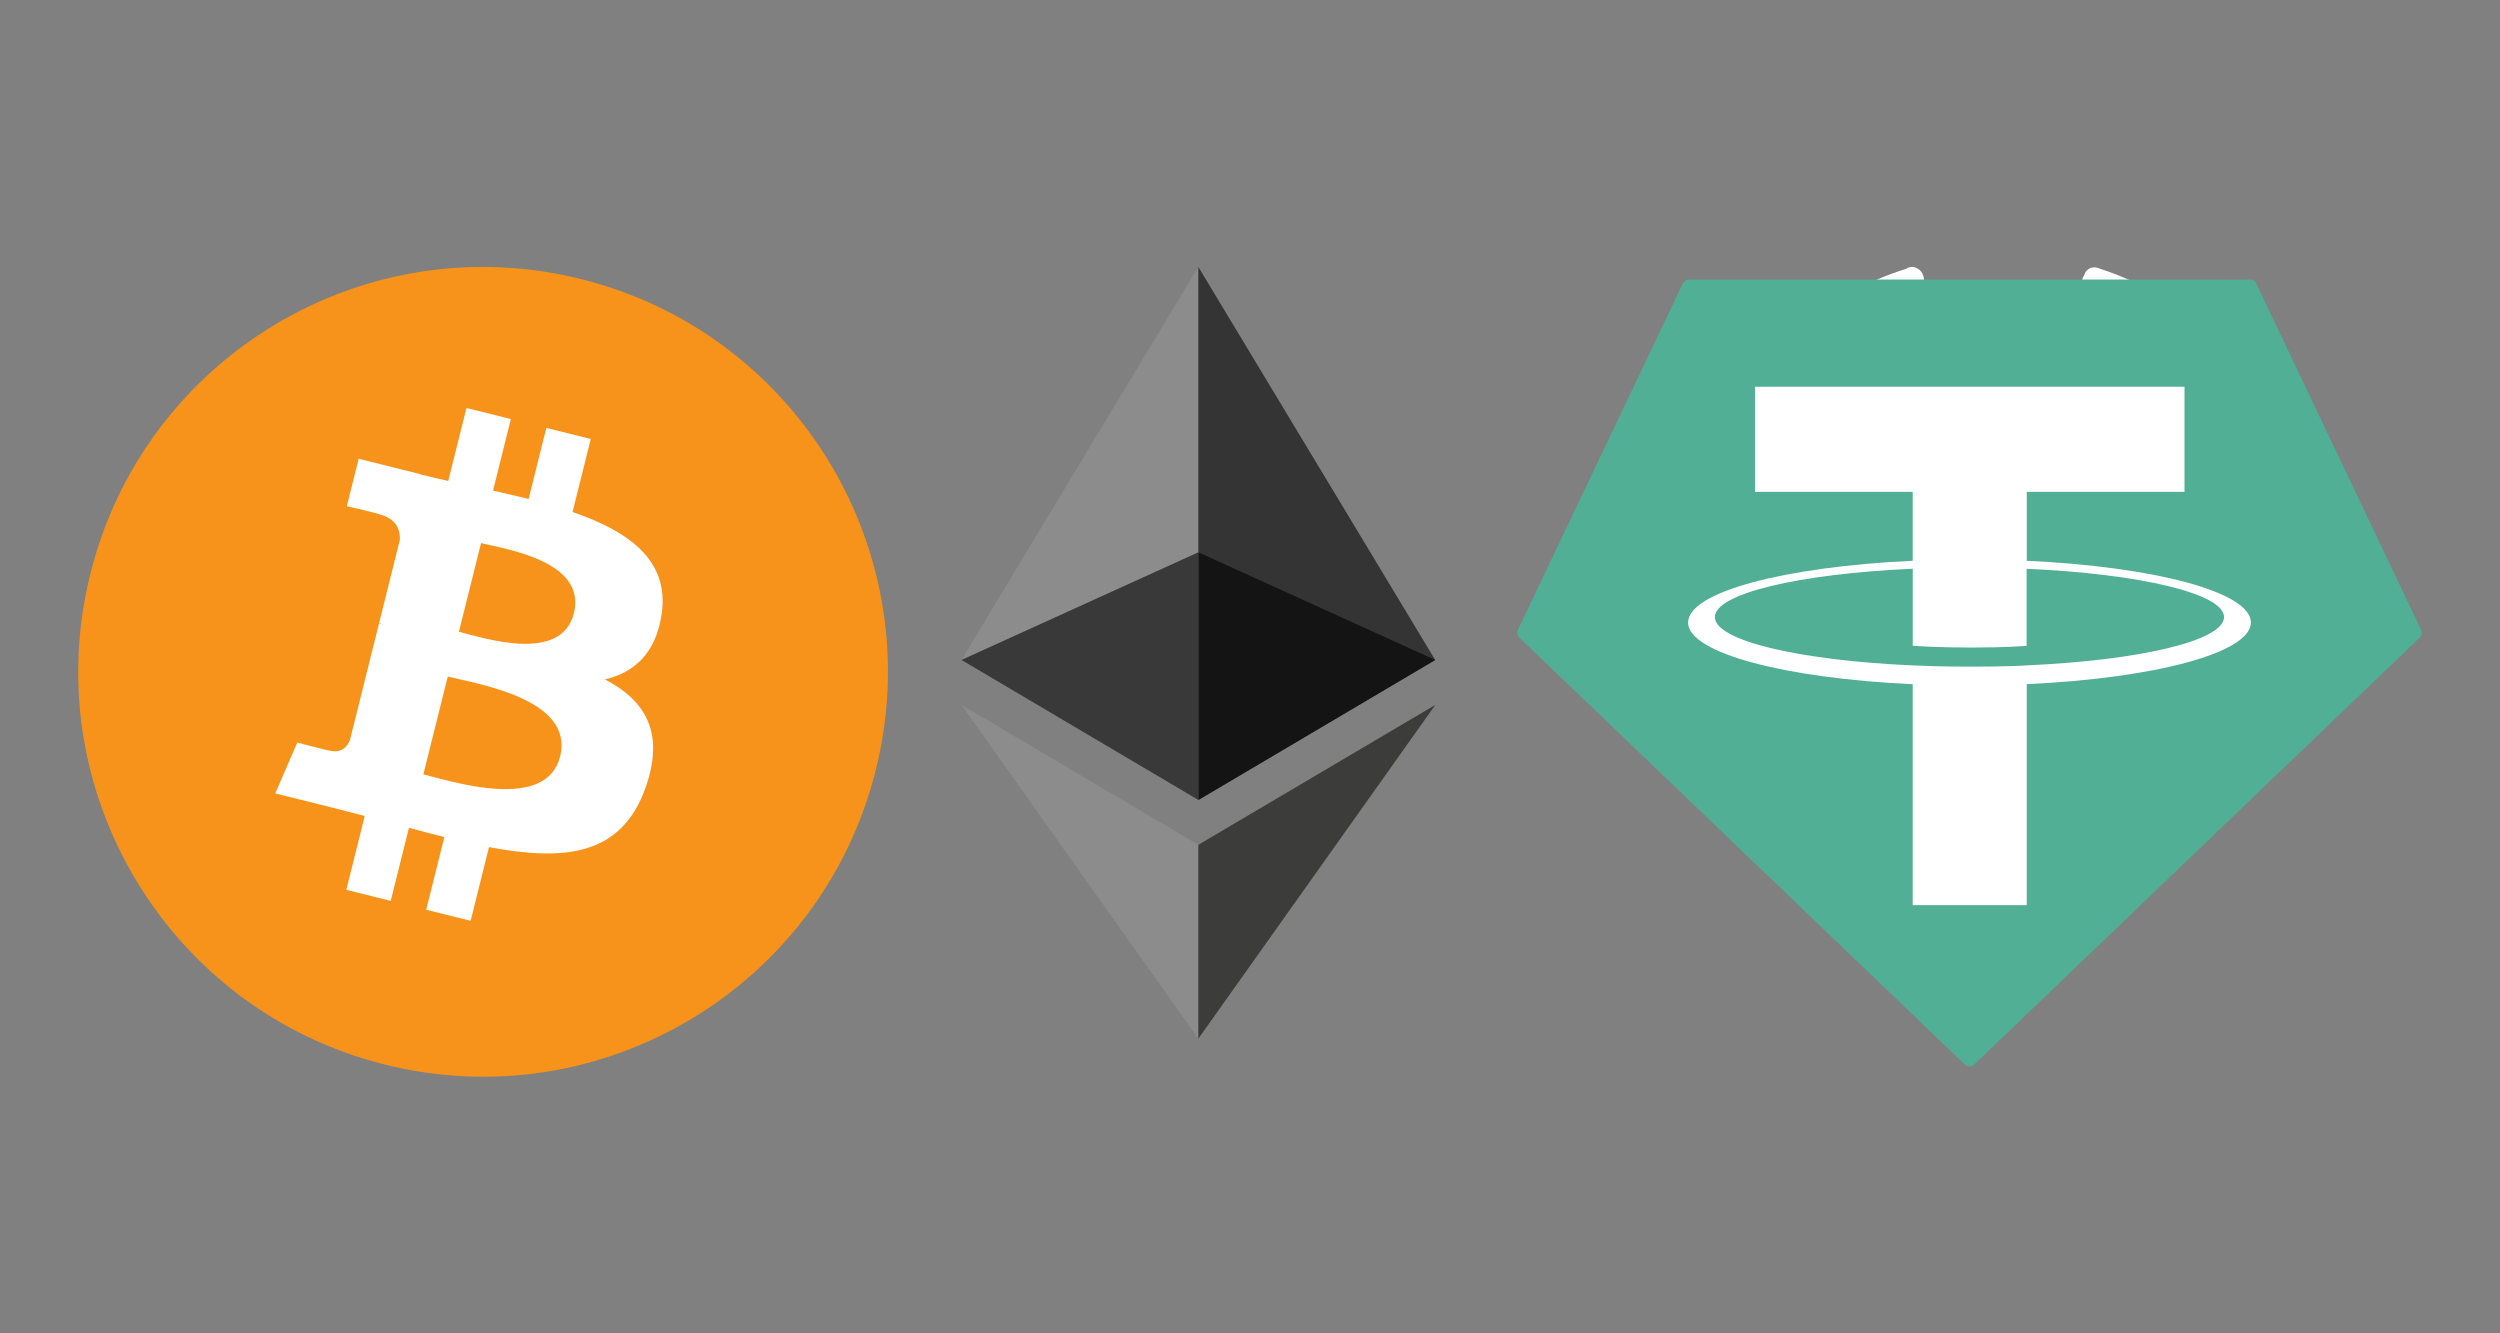 <?xml version="1.0" encoding="utf-8"?>
<svg viewBox="0 0 480 256" style="shape-rendering: geometricprecision;" xmlns="http://www.w3.org/2000/svg" xmlns:bx="https://boxy-svg.com">
  <rect x="0" y="0" width="480" height="256" fill="#808080" stroke="none"/>
  <defs>
    <bx:grid x="0" y="0" width="67.434" height="61.17"/>
    <bx:guide x="0.447" y="0.056" angle="90"/>
  </defs>
  <path d="M 406.883 121.452 C 406.883 109.639 399.796 105.589 385.619 103.901 C 375.494 102.551 373.47 99.852 373.47 95.126 C 373.47 90.401 376.844 87.363 383.595 87.363 C 389.67 87.363 393.045 89.388 394.732 94.451 C 395.07 95.463 396.083 96.139 397.096 96.139 L 402.495 96.139 C 403.846 96.139 404.858 95.126 404.858 93.776 L 404.858 93.439 C 403.507 86.013 397.432 80.275 389.67 79.601 L 389.67 71.5 C 389.67 70.15 388.658 69.137 386.969 68.799 L 381.908 68.799 C 380.557 68.799 379.544 69.812 379.206 71.5 L 379.206 79.262 C 369.08 80.612 362.668 87.363 362.668 95.801 C 362.668 106.939 369.419 111.327 383.595 113.015 C 393.045 114.702 396.083 116.728 396.083 122.127 C 396.083 127.528 391.357 131.241 384.945 131.241 C 376.169 131.241 373.131 127.527 372.119 122.465 C 371.781 121.115 370.769 120.439 369.756 120.439 L 364.019 120.439 C 362.668 120.439 361.655 121.452 361.655 122.803 L 361.655 123.14 C 363.006 131.578 368.406 137.653 379.544 139.341 L 379.544 147.441 C 379.544 148.792 380.557 149.804 382.244 150.142 L 387.307 150.142 C 388.658 150.142 389.67 149.129 390.008 147.441 L 390.008 139.341 C 400.133 137.653 406.883 130.565 406.883 121.452 Z" fill="#fff" style=""/>
  <path d="M 367.393 156.892 C 341.067 147.441 327.566 118.078 337.354 92.088 C 342.417 77.912 353.555 67.113 367.393 62.049 C 368.743 61.374 369.419 60.362 369.419 58.674 L 369.419 53.949 C 369.419 52.598 368.743 51.586 367.393 51.249 C 367.056 51.249 366.381 51.249 366.043 51.586 C 333.979 61.712 316.428 95.801 326.554 127.865 C 332.629 146.766 347.143 161.279 366.043 167.355 C 367.393 168.03 368.743 167.355 369.08 166.004 C 369.419 165.668 369.419 165.33 369.419 164.655 L 369.419 159.929 C 369.419 158.917 368.406 157.567 367.393 156.892 Z M 403.17 51.586 C 401.82 50.911 400.47 51.586 400.133 52.936 C 399.796 53.274 399.796 53.611 399.796 54.286 L 399.796 59.012 C 399.796 60.362 400.807 61.712 401.82 62.387 C 428.146 71.836 441.648 101.201 431.859 127.19 C 426.796 141.366 415.658 152.166 401.82 157.23 C 400.47 157.904 399.796 158.917 399.796 160.604 L 399.796 165.33 C 399.796 166.68 400.47 167.692 401.82 168.03 C 402.158 168.03 402.833 168.03 403.17 167.692 C 435.234 157.567 452.785 123.477 442.66 91.414 C 436.584 72.174 421.735 57.662 403.17 51.586 Z" fill="#fff" style=""/>
  <g id="Layer_x0020_1" transform="matrix(0.038, 0, 0, 0.038, 15.017, 51.249)" style="">
    <g id="_1421344023328">
      <path fill="#F7931A" fill-rule="nonzero" d="M4030.06 2540.77c-273.24,1096.01 -1383.32,1763.02 -2479.46,1489.71 -1095.68,-273.24 -1762.69,-1383.39 -1489.33,-2479.31 273.12,-1096.13 1383.2,-1763.19 2479,-1489.95 1096.06,273.24 1763.03,1383.51 1489.76,2479.57l0.02 -0.02z"/>
      <path fill="white" fill-rule="nonzero" d="M2947.77 1754.38c40.72,-272.26 -166.56,-418.61 -450,-516.24l91.95 -368.8 -224.5 -55.94 -89.51 359.09c-59.02,-14.72 -119.63,-28.59 -179.87,-42.34l90.16 -361.46 -224.36 -55.94 -92 368.68c-48.84,-11.12 -96.81,-22.11 -143.35,-33.69l0.26 -1.16 -309.59 -77.31 -59.72 239.78c0,0 166.56,38.18 163.05,40.53 90.91,22.69 107.35,82.87 104.62,130.57l-104.74 420.15c6.26,1.59 14.38,3.89 23.34,7.49 -7.49,-1.86 -15.46,-3.89 -23.73,-5.87l-146.81 588.57c-11.11,27.62 -39.31,69.07 -102.87,53.33 2.25,3.26 -163.17,-40.72 -163.17,-40.72l-111.46 256.98 292.15 72.83c54.35,13.63 107.61,27.89 160.06,41.3l-92.9 373.03 224.24 55.94 92 -369.07c61.26,16.63 120.71,31.97 178.91,46.43l-91.69 367.33 224.51 55.94 92.89 -372.33c382.82,72.45 670.67,43.24 791.83,-303.02 97.63,-278.78 -4.86,-439.58 -206.26,-544.44 146.69,-33.83 257.18,-130.31 286.64,-329.61l-0.07 -0.05zm-512.93 719.26c-69.38,278.78 -538.76,128.08 -690.94,90.29l123.28 -494.2c152.17,37.99 640.17,113.17 567.67,403.91zm69.43 -723.3c-63.29,253.58 -453.96,124.75 -580.69,93.16l111.77 -448.21c126.73,31.59 534.85,90.55 468.94,355.05l-0.02 0z"/>
    </g>
  </g>
  <g id="g-1" transform="matrix(0.116, 0, 0, 0.116, 184.599, 51.249)" style="">
    <g id="_1421394342400">
      <g>
        <polygon fill="#343434" fill-rule="nonzero" points="392.07,0 383.5,29.11 383.5,873.74 392.07,882.29 784.13,650.54 "/>
        <polygon fill="#8C8C8C" fill-rule="nonzero" points="392.07,0 -0,650.54 392.07,882.29 392.07,472.33 "/>
        <polygon fill="#3C3C3B" fill-rule="nonzero" points="392.07,956.52 387.24,962.41 387.24,1263.28 392.07,1277.38 784.37,724.89 "/>
        <polygon fill="#8C8C8C" fill-rule="nonzero" points="392.07,1277.38 392.07,956.52 -0,724.89 "/>
        <polygon fill="#141414" fill-rule="nonzero" points="392.07,882.29 784.13,650.54 392.07,472.33 "/>
        <polygon fill="#393939" fill-rule="nonzero" points="0,650.54 392.07,882.29 392.07,472.33 "/>
      </g>
    </g>
  </g>
  <title>tether-usdt-logo</title>
  <path d="M 323.108 54.41 L 291.441 120.928 C 291.193 121.436 291.305 122.045 291.717 122.432 L 377.243 204.387 C 377.748 204.871 378.545 204.871 379.05 204.387 L 464.576 122.437 C 464.988 122.05 465.1 121.441 464.853 120.933 L 433.185 54.415 C 432.976 53.959 432.52 53.667 432.018 53.668 L 324.285 53.668 C 323.78 53.662 323.319 53.952 323.108 54.41 Z" style="fill: rgb(80, 175, 149); fill-rule: evenodd;"/>
  <path d="M 389.135 127.759 C 388.521 127.805 385.348 127.994 378.272 127.994 C 372.643 127.994 368.647 127.825 367.245 127.759 C 345.494 126.802 329.258 123.015 329.258 118.482 C 329.258 113.948 345.494 110.167 367.245 109.195 L 367.245 123.988 C 368.668 124.09 372.741 124.33 378.369 124.33 C 385.123 124.33 388.505 124.049 389.114 123.993 L 389.114 109.205 C 410.82 110.172 427.019 113.959 427.019 118.482 C 427.019 123.005 410.825 126.792 389.114 127.753 L 389.135 127.759 Z M 389.135 107.675 L 389.135 94.438 L 419.426 94.438 L 419.426 74.253 L 336.954 74.253 L 336.954 94.438 L 367.24 94.438 L 367.24 107.67 C 342.623 108.801 324.111 113.677 324.111 119.521 C 324.111 125.364 342.623 130.235 367.24 131.371 L 367.24 173.789 L 389.13 173.789 L 389.13 131.356 C 413.69 130.225 432.172 125.354 432.172 119.515 C 432.172 113.677 413.705 108.806 389.13 107.67 L 389.135 107.675 Z M 389.135 107.675 Z" style="fill: rgb(255, 255, 255); fill-rule: evenodd;"/>
</svg>
